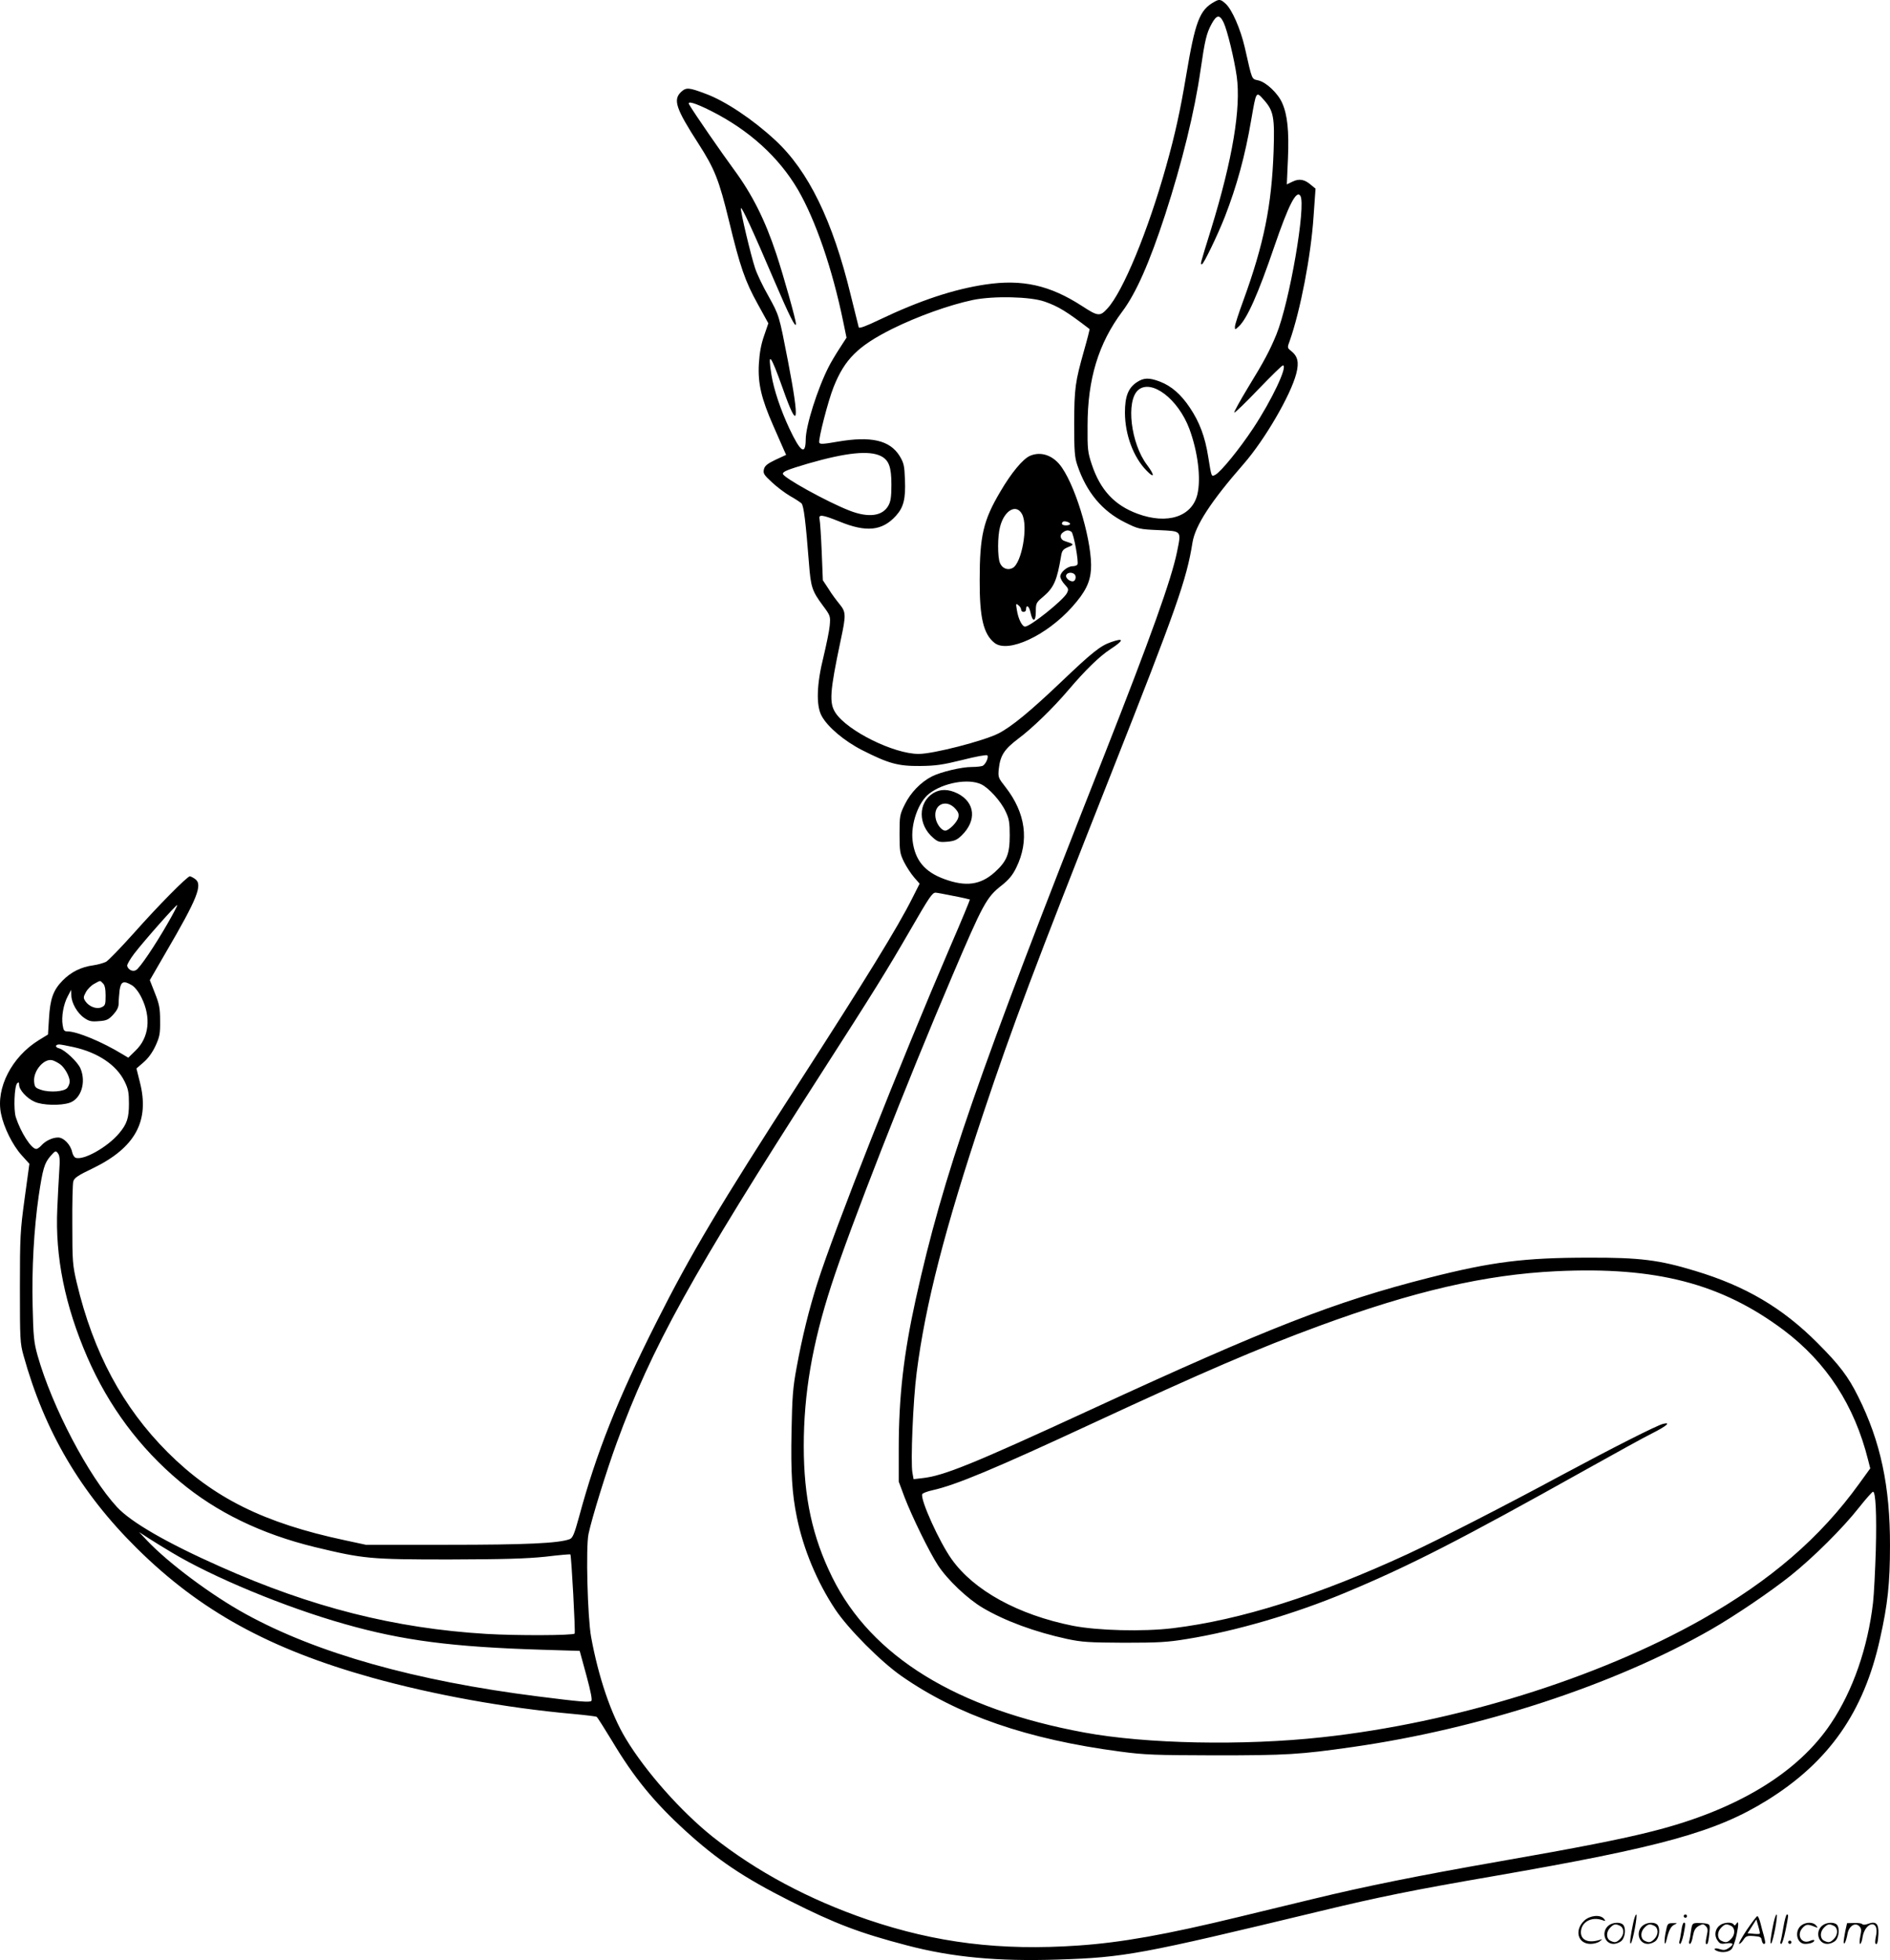<?xml version="1.0" encoding="UTF-8"?>
<svg xmlns="http://www.w3.org/2000/svg" version="1.0" viewBox="0 0 1158.113 1200.735" preserveAspectRatio="xMidYMid meet">
  <g transform="translate(-0.29,1200.863) scale(0.1,-0.1)" fill="#000000" stroke="none">
    <path d="M7445 11998 c-92 -50 -118 -120 -174 -453 -36 -215 -68 -361 -122 -553 -111 -397 -265 -771 -361 -874 -45 -49 -57 -48 -155 16 -198 128 -366 165 -590 132 -195 -29 -404 -98 -651 -216 -81 -39 -124 -55 -127 -47 -2 7 -24 95 -49 197 -111 458 -260 763 -464 951 -136 126 -305 239 -425 283 -103 39 -119 40 -150 12 -51 -48 -34 -101 106 -318 99 -154 126 -222 187 -473 68 -282 99 -370 176 -509 l65 -118 -26 -76 c-19 -54 -28 -106 -32 -172 -7 -120 15 -213 88 -379 28 -64 57 -130 65 -148 l14 -31 -65 -30 c-50 -24 -66 -37 -71 -58 -6 -25 -1 -34 49 -80 30 -28 80 -66 111 -84 31 -17 62 -38 70 -45 14 -14 26 -113 46 -368 11 -145 19 -169 85 -258 47 -63 47 -65 42 -124 -3 -33 -21 -118 -38 -190 -42 -167 -46 -298 -12 -361 36 -68 139 -155 249 -211 162 -82 219 -98 354 -97 97 1 138 7 260 37 82 21 148 33 153 28 9 -9 -8 -51 -27 -63 -6 -4 -36 -8 -67 -8 -65 0 -190 -30 -246 -58 -68 -35 -130 -99 -165 -170 -32 -64 -33 -72 -33 -182 0 -105 2 -120 27 -171 15 -30 43 -73 62 -95 l34 -39 -45 -89 c-89 -178 -289 -502 -698 -1136 -480 -743 -659 -1043 -869 -1460 -237 -469 -369 -801 -476 -1198 -27 -99 -38 -125 -55 -132 -67 -26 -270 -35 -750 -35 l-500 0 -130 28 c-494 105 -804 259 -1084 538 -276 276 -456 611 -558 1040 -25 107 -27 129 -27 354 -1 132 2 252 6 266 6 22 29 37 121 81 259 126 348 289 287 527 l-21 84 44 38 c28 24 54 60 73 101 25 55 29 74 28 153 0 77 -5 102 -32 170 l-31 79 96 166 c196 335 230 420 181 454 -12 9 -27 16 -32 16 -16 0 -195 -181 -343 -348 -80 -89 -157 -169 -171 -176 -15 -7 -49 -17 -77 -21 -75 -10 -137 -41 -188 -93 -58 -59 -77 -112 -84 -234 l-6 -97 -57 -35 c-165 -102 -263 -293 -231 -449 17 -85 71 -194 127 -256 l47 -52 -29 -212 c-27 -198 -29 -234 -29 -547 0 -315 1 -340 22 -415 129 -465 350 -841 695 -1182 386 -382 810 -616 1440 -792 378 -105 818 -185 1230 -222 76 -7 142 -15 147 -18 5 -3 47 -70 94 -147 133 -223 257 -375 450 -551 194 -177 355 -286 641 -430 276 -139 425 -196 716 -272 277 -73 556 -99 925 -87 410 13 504 31 1605 296 360 87 572 130 1065 215 1033 179 1363 271 1675 464 380 236 594 541 693 991 47 209 61 339 61 570 1 363 -58 639 -195 913 -61 123 -115 194 -249 328 -214 215 -441 349 -750 442 -220 67 -339 82 -650 81 -394 0 -594 -25 -980 -123 -576 -146 -987 -307 -2071 -807 -733 -338 -905 -407 -1036 -421 l-52 -6 -7 39 c-12 63 4 449 26 615 53 415 172 879 409 1589 178 533 308 878 781 2075 403 1020 464 1193 500 1420 17 104 112 251 314 482 129 148 288 421 322 553 18 70 9 106 -32 139 -23 18 -24 20 -8 62 65 185 130 519 146 763 l12 169 -28 23 c-39 34 -72 40 -113 20 l-35 -17 7 158 c7 171 -3 267 -35 340 -26 60 -98 128 -146 139 -43 11 -36 -7 -84 204 -26 111 -77 229 -116 265 -30 28 -40 30 -69 13z m56 -128 c22 -46 65 -223 80 -329 27 -193 -25 -507 -157 -936 -71 -229 -67 -215 -56 -215 10 0 96 178 140 290 73 188 124 372 162 595 31 178 29 176 78 121 59 -67 66 -105 59 -314 -12 -333 -59 -567 -186 -916 -28 -76 -51 -147 -51 -159 0 -20 0 -20 24 2 51 48 118 198 218 491 87 254 135 347 159 309 36 -57 -66 -651 -147 -850 -40 -97 -75 -164 -174 -325 -49 -81 -87 -150 -84 -153 3 -3 70 61 147 142 78 81 146 148 151 147 32 -1 -68 -213 -182 -385 -84 -127 -198 -267 -232 -285 -25 -13 -23 -16 -44 112 -19 121 -53 211 -112 299 -54 81 -113 133 -184 160 -66 25 -99 24 -141 -4 -53 -35 -73 -87 -73 -187 1 -136 52 -272 132 -354 50 -52 52 -30 3 35 -99 131 -130 391 -54 458 81 70 245 -54 314 -238 52 -141 72 -303 49 -401 -33 -137 -184 -186 -366 -119 -142 52 -229 146 -281 302 -25 75 -27 94 -26 237 0 286 67 505 212 699 85 113 167 299 264 596 103 317 180 631 216 882 27 187 37 228 68 285 31 57 50 59 74 8z m-3143 -540 c233 -117 416 -282 534 -483 108 -186 211 -484 278 -810 l20 -97 -44 -68 c-24 -37 -53 -86 -65 -110 -69 -135 -141 -363 -141 -446 -1 -99 -32 -78 -101 69 -53 114 -94 235 -109 327 -24 150 -6 128 69 -82 95 -271 106 -216 32 168 -55 283 -53 276 -120 398 -34 59 -70 135 -81 169 -26 78 -92 355 -87 368 4 13 76 -143 204 -443 92 -215 133 -297 133 -265 0 24 -75 291 -120 427 -69 209 -148 366 -260 518 -75 102 -242 343 -274 398 -15 25 34 11 132 -38z m2046 -1169 c85 -30 134 -60 275 -168 2 -1 -13 -60 -33 -130 -55 -195 -60 -231 -61 -448 0 -170 3 -208 19 -255 56 -167 153 -283 293 -352 80 -40 88 -42 206 -47 143 -7 139 -1 112 -134 -34 -167 -161 -522 -445 -1243 -783 -1983 -987 -2573 -1155 -3331 -75 -340 -105 -601 -105 -920 l0 -201 35 -94 c46 -120 151 -335 205 -418 58 -89 181 -206 276 -262 136 -80 318 -147 516 -190 90 -19 133 -22 348 -23 209 0 266 3 387 23 297 48 658 153 973 285 393 164 703 323 1470 752 179 100 362 201 407 223 87 44 118 70 67 58 -40 -10 -312 -148 -625 -316 -341 -184 -743 -390 -939 -481 -552 -255 -1023 -404 -1440 -455 -183 -22 -460 -15 -614 15 -334 67 -606 216 -742 408 -74 103 -193 365 -180 398 2 6 30 17 62 24 144 32 381 131 986 412 670 311 1012 458 1382 594 582 214 1019 315 1455 336 612 29 1012 -75 1395 -362 261 -197 432 -459 516 -795 l13 -51 -68 -94 c-239 -331 -541 -592 -965 -832 -640 -361 -1515 -633 -2325 -721 -483 -53 -1080 -41 -1458 29 -782 144 -1305 466 -1544 950 -122 247 -175 490 -175 805 0 320 52 625 169 985 113 350 460 1237 741 1895 189 443 210 482 302 554 44 35 67 62 90 109 81 165 58 335 -66 494 -44 56 -46 60 -41 111 9 82 33 120 119 185 86 64 214 188 308 299 105 123 189 205 256 249 85 55 87 73 5 44 -66 -23 -115 -62 -306 -244 -188 -179 -304 -275 -385 -316 -92 -46 -398 -125 -488 -125 -152 0 -435 140 -509 251 -40 61 -36 127 31 444 34 158 33 174 -7 223 -18 22 -49 63 -67 93 l-35 53 -7 175 c-4 97 -10 186 -13 198 -8 32 14 30 121 -13 165 -68 263 -58 347 35 47 52 60 104 55 222 -3 86 -7 102 -33 145 -60 96 -175 122 -379 87 -86 -15 -109 -17 -113 -6 -7 18 54 256 88 341 68 170 148 250 359 356 156 77 348 146 494 177 126 26 353 21 440 -10z m-1002 -947 c48 -25 63 -67 63 -174 0 -73 -4 -103 -18 -128 -36 -66 -123 -77 -240 -31 -138 54 -407 203 -407 225 0 14 27 25 155 63 233 67 375 82 447 45z m613 -2010 c47 -22 122 -105 150 -167 21 -43 25 -67 25 -146 0 -115 -18 -159 -92 -226 -87 -78 -177 -90 -308 -42 -121 44 -180 115 -195 234 -13 102 35 239 102 290 87 67 240 94 318 57z m-170 -684 c54 -10 99 -21 101 -22 1 -2 -51 -129 -118 -283 -315 -733 -710 -1732 -817 -2068 -51 -161 -93 -331 -127 -517 -23 -123 -27 -182 -31 -391 -5 -251 3 -382 33 -527 40 -195 124 -396 235 -563 80 -120 280 -321 407 -409 343 -239 770 -387 1340 -462 149 -20 212 -22 582 -23 435 0 518 5 840 51 785 112 1603 380 2196 719 148 85 365 232 489 331 140 112 320 291 419 417 42 53 81 97 86 97 16 0 23 -136 17 -360 -4 -124 -11 -268 -17 -320 -32 -275 -123 -538 -257 -738 -202 -304 -578 -532 -1094 -662 -183 -47 -463 -102 -940 -185 -497 -87 -824 -153 -1141 -230 -126 -30 -330 -80 -455 -110 -445 -108 -719 -157 -983 -175 -476 -33 -872 16 -1292 159 -359 123 -679 294 -948 507 -193 154 -411 399 -533 602 -90 149 -167 376 -212 622 -22 121 -33 551 -16 631 20 96 111 390 173 559 214 585 458 1026 1248 2255 334 520 404 633 550 885 118 204 135 230 156 230 6 0 56 -9 109 -20z m-4814 -167 c-78 -136 -171 -274 -194 -287 -20 -13 -50 2 -55 26 -1 8 18 41 43 74 63 82 259 303 264 298 2 -2 -24 -52 -58 -111z m-397 -369 c11 -10 16 -34 16 -75 0 -53 -2 -61 -25 -71 -30 -14 -77 4 -99 37 -13 20 -13 26 3 55 10 19 33 42 52 52 40 22 34 21 53 2z m177 -11 c18 -11 42 -41 59 -76 60 -121 47 -245 -37 -325 l-44 -43 -37 22 c-123 75 -277 139 -335 139 -21 0 -25 6 -30 38 -9 51 5 129 31 177 l21 40 1 -35 c1 -46 37 -109 80 -138 29 -20 44 -23 89 -19 47 3 59 9 88 40 24 27 33 46 33 70 0 19 3 55 6 81 8 52 24 59 75 29z m-358 -379 c150 -33 264 -110 313 -210 23 -46 27 -69 27 -137 0 -87 -12 -124 -60 -181 -71 -85 -219 -168 -267 -150 -8 3 -18 19 -21 35 -10 46 -52 89 -86 89 -35 0 -77 -20 -103 -49 -11 -12 -24 -21 -31 -21 -30 0 -95 101 -125 194 -15 46 -9 191 8 208 9 9 12 7 12 -9 0 -31 47 -83 95 -104 47 -22 160 -25 215 -6 70 24 102 126 66 210 -16 39 -96 114 -130 123 -27 6 -26 24 0 24 8 0 47 -7 87 -16z m-82 -105 c28 -20 59 -75 59 -106 0 -11 -6 -27 -14 -38 -17 -24 -107 -31 -161 -13 -36 12 -40 17 -43 51 -6 66 62 145 113 130 11 -3 32 -14 46 -24z m-5 -654 c-3 -49 -9 -153 -12 -230 -14 -295 47 -595 184 -911 130 -299 320 -555 566 -761 224 -188 500 -322 828 -402 299 -72 338 -76 823 -76 342 1 473 5 590 17 82 10 151 16 153 14 6 -7 32 -479 26 -485 -11 -12 -360 -13 -541 -2 -562 34 -1071 163 -1630 412 -327 145 -547 272 -633 365 -174 188 -398 614 -487 929 -22 79 -26 115 -30 300 -6 229 8 475 37 677 25 167 35 201 72 244 30 34 33 35 46 17 11 -14 13 -39 8 -108z m689 -2337 c253 -152 694 -335 1058 -438 358 -102 662 -141 1212 -158 l230 -7 41 -150 c28 -103 37 -152 30 -157 -13 -9 -66 -5 -326 28 -753 95 -1356 265 -1792 505 -208 114 -471 310 -603 449 l-50 53 60 -39 c33 -21 96 -60 140 -86z M6314 9216 c-43 -19 -113 -102 -182 -220 -104 -176 -126 -270 -126 -541 -1 -230 23 -331 91 -385 83 -65 319 45 476 221 80 90 109 148 115 228 10 154 -85 490 -178 625 -50 74 -127 102 -196 72z m-48 -358 c38 -73 -2 -299 -58 -329 -30 -16 -64 -3 -78 31 -15 37 -15 164 1 222 26 101 100 143 135 76z m294 -59 c0 -5 -11 -9 -25 -9 -24 0 -32 10 -19 22 8 8 44 -3 44 -13z m8 -48 c14 -9 46 -186 37 -201 -4 -6 -17 -10 -29 -10 -32 0 -76 -37 -76 -63 0 -11 12 -33 27 -49 24 -26 25 -30 13 -54 -25 -45 -224 -204 -256 -204 -18 0 -42 48 -50 101 -7 40 -6 43 9 30 10 -7 17 -20 17 -27 0 -8 7 -14 15 -14 8 0 15 6 15 14 0 34 19 23 27 -16 13 -63 33 -61 33 4 0 51 2 55 45 91 66 56 85 100 110 250 5 32 12 41 43 54 39 16 38 18 -21 37 -27 8 -33 37 -12 52 21 16 35 17 53 5z m25 -271 c3 -10 -1 -24 -7 -29 -17 -14 -57 14 -50 34 9 22 51 19 57 -5z M5722 7150 c-95 -58 -95 -195 0 -275 28 -24 38 -27 85 -23 44 4 60 11 88 38 94 91 84 203 -25 258 -55 27 -105 28 -148 2z m136 -97 c17 -19 22 -33 17 -52 -6 -29 -58 -81 -80 -81 -22 0 -52 38 -59 76 -16 84 65 122 122 57z M10011 230 c-18 -85 -24 -135 -15 -127 12 11 43 177 33 177 -4 0 -12 -22 -18 -50z M10320 270 c0 -5 5 -10 10 -10 6 0 10 5 10 10 0 6 -4 10 -10 10 -5 0 -10 -4 -10 -10z M10871 230 c-18 -85 -24 -135 -15 -127 12 11 43 177 33 177 -4 0 -12 -22 -18 -50z M10931 203 c-7 -42 -15 -82 -18 -90 -3 -7 -1 -13 5 -13 5 0 17 37 26 83 19 95 19 97 8 97 -4 0 -14 -34 -21 -77z M9711 243 c-63 -59 -40 -143 38 -143 20 0 46 7 57 16 18 14 18 15 -6 7 -64 -19 -110 0 -110 48 0 61 63 98 130 75 22 -8 23 -7 11 8 -22 27 -85 21 -120 -11z M10706 185 c-31 -47 -52 -85 -46 -85 5 0 17 11 26 25 15 23 23 26 63 23 39 -3 46 -6 49 -25 2 -13 8 -23 13 -23 11 0 11 6 0 50 -6 19 -15 54 -21 78 -6 23 -14 42 -19 42 -4 0 -33 -38 -65 -85z m80 -22 c-2 -3 -20 -3 -40 -1 l-35 3 27 42 27 43 12 -42 c7 -23 11 -43 9 -45z M9863 215 c-50 -35 -31 -115 27 -115 17 0 39 9 50 20 22 22 27 79 8 98 -16 16 -59 15 -85 -3z m68 -5 c25 -14 25 -54 -1 -80 -23 -23 -33 -24 -61 -10 -25 14 -25 54 1 80 23 23 33 24 61 10z M10073 215 c-50 -35 -31 -115 27 -115 17 0 39 9 50 20 22 22 27 79 8 98 -16 16 -59 15 -85 -3z m68 -5 c25 -14 25 -54 -1 -80 -23 -23 -33 -24 -61 -10 -25 14 -25 54 1 80 23 23 33 24 61 10z M10210 173 c-12 -56 -8 -100 5 -48 13 57 26 83 48 93 20 9 19 10 -10 9 -31 0 -33 -2 -43 -54z M10306 183 c-4 -27 -9 -56 -12 -65 -3 -10 -1 -18 4 -18 5 0 14 26 21 57 13 68 13 73 2 73 -5 0 -12 -21 -15 -47z M10365 181 c-3 -25 -8 -54 -11 -63 -3 -10 -1 -18 4 -18 6 0 14 21 18 47 7 36 15 51 36 63 25 13 29 13 43 -1 13 -13 14 -24 6 -60 -9 -41 -8 -59 5 -47 3 3 8 31 11 61 5 53 4 56 -18 61 -13 3 -38 4 -56 4 -29 -1 -32 -4 -38 -47z M10543 215 c-30 -21 -38 -62 -17 -92 14 -22 21 -25 55 -20 45 6 50 -5 14 -29 -20 -13 -31 -14 -55 -6 -30 11 -44 -1 -14 -12 30 -12 71 -6 87 12 9 10 23 49 31 87 14 68 13 93 -3 66 -6 -9 -11 -10 -15 -2 -10 16 -58 14 -83 -4z m68 -5 c25 -14 25 -54 -1 -80 -23 -23 -33 -24 -61 -10 -25 14 -25 54 1 80 23 23 33 24 61 10z M11043 215 c-47 -33 -32 -115 21 -115 31 0 56 10 56 21 0 5 -11 4 -24 -2 -55 -25 -89 38 -45 82 20 20 31 21 74 3 18 -7 18 -6 6 9 -17 21 -59 22 -88 2z M11173 215 c-50 -35 -31 -115 27 -115 17 0 39 9 50 20 22 22 27 79 8 98 -16 16 -59 15 -85 -3z m68 -5 c25 -14 25 -54 -1 -80 -23 -23 -33 -24 -61 -10 -25 14 -25 54 1 80 23 23 33 24 61 10z M11310 178 c-5 -27 -10 -57 -10 -66 1 -27 16 5 24 51 9 47 47 71 72 45 13 -13 14 -24 6 -62 -5 -25 -6 -46 -1 -46 5 0 12 19 15 42 7 43 33 78 59 78 23 0 33 -29 23 -73 -5 -22 -6 -42 -3 -45 10 -11 15 6 18 58 3 64 -15 81 -63 63 -18 -7 -32 -7 -36 -2 -3 5 -25 8 -49 7 l-44 -1 -11 -49z M10960 110 c0 -5 5 -10 10 -10 6 0 10 5 10 10 0 6 -4 10 -10 10 -5 0 -10 -4 -10 -10z"></path>
  </g>
</svg>
